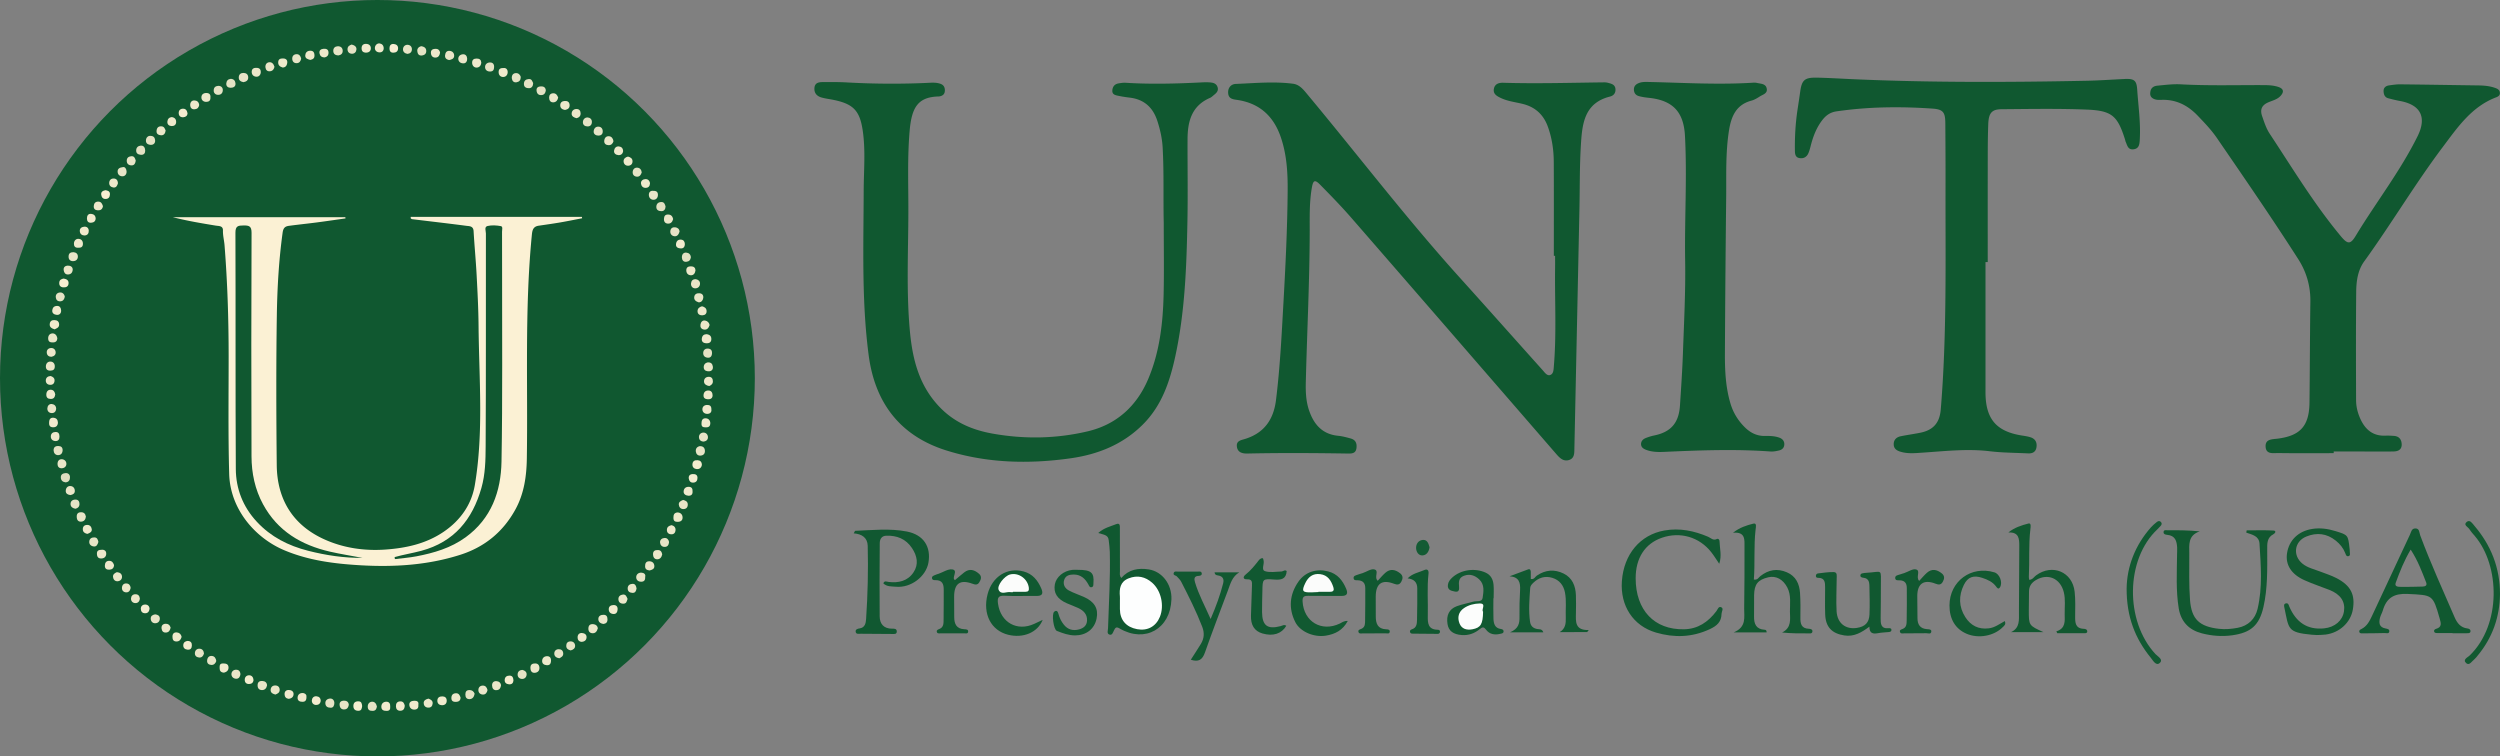 <svg version="1.1" id="Layer_1" xmlns="http://www.w3.org/2000/svg" x="0" y="0" viewBox="0 0 1583.14 479" xml:space="preserve"><rect x="0" y="0" width="1583.14" height="479" fill="#808080" stroke="none"/><style>.st0{fill:#105830}.st1{fill:#115831}.st2{fill:#115830}.st3{fill:#115931}.st11{fill:#e7e4c6}.st12{fill:#e8e4c7}.st13{fill:#eee9cb}.st15{fill:#ebe7c9}.st16{fill:#e9e5c7}.st18{fill:#f1eacd}.st19{fill:#efe9cb}.st21{fill:#e4e2c4}.st22{fill:#ece7ca}.st23{fill:#e8e5c7}.st24{fill:#e9e6c8}.st25{fill:#f1ebcd}.st26{fill:#e3e1c3}.st27{fill:#e9e5c8}.st28{fill:#ede8cb}.st29{fill:#f2ebce}.st30{fill:#ebe6c9}.st31{fill:#e6e3c6}.st33{fill:#efe9cc}.st34{fill:#e6e3c5}.st36{fill:#eae6c8}.st38{fill:#ece7c9}.st39{fill:#eee8cb}.st40{fill:#e5e3c5}.st41{fill:#e6e4c6}.st42{fill:#ede8ca}.st45{fill:#f0eacd}.st46{fill:#f0eacc}.st47{fill:#f8efd2}.st48{fill:#f5edd0}.st52{fill:#f4edd0}</style><g id="qidxcd.tif"><path class="st0" d="M983.97 162c0-19.82.07-39.63-.04-59.45-.04-7.68-1.13-15.24-3.81-22.51-2.81-7.61-8.07-12.35-15.99-14.27-4.67-1.13-9.53-1.68-13.91-3.8-2.45-1.18-4.93-2.58-4.16-5.96.7-3.04 3.34-3.67 5.86-3.6 21.32.64 42.64-.01 63.96-.26.82-.01 1.68.09 2.47.31 2.09.57 4.33 1.04 4.63 3.79.29 2.59-1.15 4.33-3.38 4.88-16.6 4.12-17.7 17.7-18.51 30.95-.81 13.28-.62 26.63-.9 39.95-1.06 50.61-2.13 101.22-3.2 151.84-.06 3 .17 6.39-3.5 7.46-3.56 1.04-5.85-1.38-8-3.85-43.19-49.83-86.37-99.68-129.65-149.43-6.33-7.28-13.08-14.21-19.86-21.09-3.29-3.34-4.37-2.92-5.2 1.68-1.63 9.06-1.39 18.25-1.4 27.39-.05 31.81-1.66 63.59-2.46 95.38-.16 6.18-.01 12.32 1.98 18.26 3.03 9.04 8.41 15.35 18.61 16.31 2.62.25 5.22.99 7.78 1.68 3.11.83 4.09 3.01 3.7 6.11-.4 3.19-2.64 3.48-5.1 3.44-21.32-.33-42.64-.48-63.97-.01-3.2.07-6.26-.69-6.67-4.5-.39-3.63 2.7-3.96 5.26-4.76 12.02-3.75 17.98-12.26 19.51-24.5 2.56-20.51 3.57-41.13 4.73-61.73 1.33-23.6 2.48-47.22 2.67-70.88.09-11.52-.57-22.93-4.35-33.98-4.64-13.55-13.74-21.68-28.04-23.64-2.68-.37-4.98-.87-5.28-4.11-.33-3.52 1.86-5.84 4.76-5.95 12.08-.48 24.19-1.68 36.26-.13 4.37.56 6.86 4.01 9.6 7.3 32.07 38.51 62.51 78.35 96.12 115.58 17.52 19.41 34.87 38.97 52.33 58.43 1.31 1.46 2.78 3.75 4.73 3.18 2.26-.66 2.26-3.44 2.44-5.58 1.76-20.78.51-41.61.79-62.41.03-2.5 0-5 0-7.49-.26-.03-.53-.03-.81-.03zm-247.03-21.13c-.35-15.27.19-31.25-.67-47.23-.31-5.89-1.57-11.5-3.37-17.05-2.78-8.58-8.43-13.7-17.55-14.77-2.31-.27-4.62-.63-6.9-1.1-1.93-.4-4.23-.7-4.06-3.44.14-2.39 1.46-4.06 3.95-4.47 1.47-.24 2.98-.48 4.45-.39 16.16 1.02 32.3.57 48.44-.25 1.33-.07 2.67-.11 4-.04 2.36.12 4.86.32 5.77 2.99.96 2.81-1.29 4.19-3.06 5.69-.51.43-1.03.89-1.63 1.15-11.65 4.97-14.25 14.9-14.29 26.16-.06 17.32.25 34.64-.08 51.95-.56 29.13-1.58 58.25-7.96 86.85-3.44 15.4-8.52 30.07-20.02 41.66-12.74 12.85-28.62 19.2-46.12 21.66-26.49 3.73-52.88 3.08-78.58-4.99-29.48-9.26-45.25-30.35-49.19-60.41-4.51-34.45-3.23-69.13-3.14-103.76.03-12.8 1.27-25.66-.61-38.41-1.9-12.86-6.13-16.95-18.98-19.51-2.45-.49-4.96-.76-7.33-1.48-2.8-.86-4.51-2.81-4.27-5.95.27-3.45 2.9-3.73 5.45-3.75 4.99-.04 10-.06 14.99.22 17.65.98 35.29 1.08 52.94.2 2.17-.11 4.33-.06 6.42.67 2.01.71 2.82 2.17 2.8 4.21-.02 2.2-1.2 3.34-3.27 3.73-.16.03-.33.06-.49.07-13.1.3-17.24 6.59-18.55 21.78-1.48 17.11-.77 34.28-.81 51.43-.06 24.97-1.33 49.99.92 74.9 1.63 18.04 5.76 35.23 19.32 49.03 9.42 9.59 20.78 14.19 33.38 16.42 20.05 3.55 40.21 3.18 60-1.51 18.15-4.3 30.88-15.83 38.18-32.92 7.36-17.25 9.43-35.62 9.85-54.16.33-14.82.07-29.65.07-45.18zm740.9 146.1c-11.65 0-23.31.11-34.96-.07-3.19-.05-7.89 1.07-8.17-4.03-.27-4.95 4.2-4.65 7.61-5.09 14.38-1.83 20-8.07 20.18-22.8.25-21.31.26-42.63.56-63.94.14-9.8-2.45-18.77-7.67-26.93-16.58-25.92-34.06-51.24-51.45-76.62-3.58-5.22-7.97-9.8-12.36-14.37-6.35-6.6-13.78-10.27-23.07-9.88-1.81.07-3.66.06-5.31-1.02-1.7-1.12-1.73-2.7-1.41-4.41.44-2.36 2.27-3.36 4.3-3.55 4.97-.47 9.99-1.13 14.94-.86 16.99.93 33.97.46 50.96.49 3.65.01 7.34-.01 10.88 1.2 3.39 1.17 3.53 3.19 1.33 5.61-1.97 2.18-4.81 2.89-7.42 3.95-4.25 1.73-5.86 4.41-4.23 9.03 1.33 3.77 2.53 7.63 4.72 10.95 14.48 21.92 28.07 44.47 44.91 64.75 4.41 5.32 6.16 5.64 9.61-.07 12.81-21.18 28.15-40.79 39.17-63.06 5.98-12.08 1.93-19.94-11.29-22.33-2.45-.44-4.86-1.07-7.27-1.69-2.38-.62-2.96-2.65-2.98-4.66-.02-2.14 1.55-3.24 3.55-3.51 2.3-.32 4.62-.68 6.93-.66 16.49.18 32.97.47 49.46.69 3.68.05 7.31.36 10.8 1.62 1.44.52 2.79 1.24 2.91 3.03.12 1.65-1.08 2.4-2.33 2.88-15.58 5.89-24.48 19.04-33.85 31.5-17.6 23.41-32.56 48.65-49.72 72.38-4.16 5.75-5.03 12.69-5.09 19.52-.21 22.81-.15 45.62-.07 68.43.01 3.99.97 7.9 2.62 11.6 3.15 7.01 8.1 11.24 16.22 10.83 1.66-.08 3.33.04 4.99.14 3.16.2 4.84 1.96 5.04 5.08.23 3.57-2.17 4.73-5.07 4.79-6.99.14-13.99.03-20.99.02h-16.99c.01.35.01.71.01 1.06zm-220.51-121.01v79.94c0 1.17-.02 2.33 0 3.5.3 16.18 7.08 23.89 23.17 26.41 1.8.28 3.62.55 5.34 1.1 2.95.95 4.19 3.13 3.79 6.18-.41 3.09-2.49 4.16-5.32 4.02-8.15-.39-16.35-.4-24.43-1.37-14.04-1.68-27.94-.07-41.89.86-4.81.32-9.63.9-14.39-.52-2.44-.72-4.36-1.92-4.4-4.69-.04-2.94 1.78-4.6 4.5-5.15 4.08-.82 8.2-1.39 12.28-2.2 8.26-1.65 12.3-6.25 13.01-14.7 3.95-47.37 2.91-94.85 3.03-142.3.03-12.99-.04-25.98-.13-38.97-.05-6.96-1.33-8.82-8.18-9.3-20.31-1.4-40.6-1.2-60.8 1.76-3.96.58-6.69 2.58-9.01 5.62-3.61 4.72-5.68 10.1-7.15 15.77-.46 1.76-.89 3.56-1.63 5.21-1.08 2.41-3.15 3.45-5.73 2.95-2.55-.49-2.73-2.73-2.76-4.71-.12-8.67.36-17.31 1.66-25.89.57-3.78 1.16-7.56 1.68-11.35 1.02-7.41 2.76-9.09 10.42-8.96 7.49.13 14.97.62 22.46.95 49.45 2.21 98.93 2.03 148.4 1.02 7.99-.16 15.97-.73 23.95-1.11 6.17-.3 7.79.71 8.19 6.6.71 10.62 2.28 21.2 1.63 31.9-.17 2.77-.39 5.54-3.89 6.01-3.69.5-4.06-2.69-5.14-5.01-.14-.29-.13-.65-.23-.97-4.78-15.18-8.24-18.51-24.33-19.16-17.97-.72-35.98-.38-53.97-.24-6.07.05-8.12 2.36-8.38 9.38-.37 9.65-.31 19.31-.33 28.97-.04 19.48-.01 38.97-.01 58.45h-1.41zm-190.21-1.43c-.4-26.14 1.28-52.27-.1-78.41-.8-15.25-7.64-22.58-22.97-24.18-2.14-.22-4.31-.52-6.37-1.12-1.9-.55-2.99-2.04-3-4.13-.01-2.14 1.2-3.31 3.07-4.07 1.92-.78 3.92-.76 5.9-.72 22.14.48 44.27 1.87 66.43.47.82-.05 1.69-.05 2.49.14 2.51.6 5.79.4 6.26 3.83.41 2.93-2.56 3.54-4.42 4.74-1.67 1.07-3.45 2.16-5.33 2.66-9.57 2.54-12.72 9.84-14.13 18.53-2.31 14.21-1.68 28.56-1.84 42.86-.36 32.8-.64 65.6-.8 98.4-.05 10.82.39 21.62 3.55 32.12 1.72 5.71 4.72 10.6 8.91 14.79 3.55 3.55 7.68 5.72 12.87 5.63 2.99-.05 6.02.01 8.9 1 2.05.7 3.45 2.05 3.38 4.39-.07 2.15-1.46 3.36-3.37 3.81-1.76.42-3.62.76-5.4.64-22.48-1.62-44.94-.77-67.4.25-3.81.17-7.68.1-11.34-1.3-1.63-.62-3.11-1.57-3.21-3.44-.1-1.82 1.07-3.21 2.67-3.89a30.31 30.31 0 015.67-1.77c10.55-2.17 15.59-7.89 16.31-18.94.72-10.96 1.47-21.93 1.87-32.91.69-19.76 1.76-39.56 1.4-59.38z"/><path class="st1" d="M1088.72 357.02c-1.66-2.43-3.2-4.96-5-7.27-7.59-9.7-19.72-13.23-31.31-9.22-10.72 3.71-16.65 12.88-16.62 25.71.05 20.2 11.81 32.58 30.55 32.26 8.94-.15 15.35-4.65 20.56-11.47.82-1.07 1.35-3.33 3.11-2.47 1.7.82.19 2.68.17 4.08-.08 5.13-2.87 7.65-7.47 9.79-11.2 5.22-22.52 5.52-34.05 2.15-14.45-4.22-22.7-16.91-21.6-32.51 1.2-17.13 11.64-29.44 26.92-32.13 9.73-1.72 18.81.19 27.71 3.98 1.71.73 3.16 2.58 5.47 1.42.9-.45 1.69.31 1.72 1.21.13 4.71 1.56 9.37-.16 14.47zm-548.1-19.27c.63-1.1.77-1.59.94-1.6 10.92-.45 21.97-1.65 32.73.44 10.65 2.07 15.38 9.73 13.65 19.69-1.55 8.88-11.17 16.15-20.57 15.27-2.7-.25-5.71.09-7.99-2.11.68-1.95 2.06-1.08 3.3-.93 6.34.77 12.13-.54 15.82-6.08 3.42-5.13 2.28-10.48-1-15.39-3.87-5.79-9.54-8.03-16.28-7.8-2.87.1-4.09 2.12-4.11 4.71-.09 15.46-.22 30.93-.05 46.39.05 4.73 2.6 7.79 7.83 7.77 1.3-.01 2.99-.13 3.01 1.73.02 1.93-1.62 1.64-2.95 1.63-6.64-.05-13.29-.06-19.93-.14-1.23-.01-3.02.49-3.18-1.41-.12-1.34 1.25-1.81 2.46-1.97 3.56-.47 4.01-3.49 4.17-5.96 1.04-15.42 1.41-30.88 1.02-46.34-.14-5.27-3.81-7.52-8.87-7.9z"/><path class="st2" d="M1422.71 335.86c5.66 0 11.33-.2 16.98.11 1.92.1 1.17 1.7.02 2.29-4.27 2.19-3.99 6.06-3.98 9.93.02 12.14.34 24.33-2.4 36.26-2.67 11.62-8.03 16.21-19.76 17.85-6.53.91-12.96.39-19.29-1.25-8.22-2.14-13.24-7.49-14.6-15.87-1.82-11.23-1.15-22.57-1.05-33.87.01-1.5.13-3 .06-4.49-.21-4.11-1.16-7.63-6.23-8.11-1.02-.1-2.58-.35-2.36-1.95.19-1.35 1.54-.96 2.44-.97 6.7-.04 13.4-.02 20.46.7-7.59 2.58-6.65 8.56-6.62 14.04.05 9.82-.29 19.67.46 29.43.94 12.3 6.06 16.83 18.28 18.24 4.04.47 8.02.1 11.9-.63 6.66-1.25 11.1-5.56 12.62-12.05 3.19-13.61 2.04-27.44 1.21-41.21-.29-4.93-4.63-5.72-8.38-7.02.08-.47.16-.95.24-1.43zm44.36 66.28c-1.6-.1-2.43-.14-3.26-.21-15.4-1.45-14.36-3.64-17.18-16.98-.21-1.01-.68-2.53.97-2.87 1.6-.33 1.78 1.27 2.19 2.22 4.19 9.58 11.13 14.68 21.91 13.62 6.8-.66 11.74-4.89 12.64-10.78.94-6.16-2.2-10.82-9.22-13.57-5.26-2.06-10.64-3.83-15.78-6.14-8.38-3.75-12.14-9.79-11.08-16.99 1.24-8.36 7.18-14.1 15.95-15.49 5.05-.8 9.9-.12 14.75 1.38 7.94 2.46 7.96 2.39 8.92 11.02.07.66.18 1.33.14 1.99-.06 1.06.65 2.59-1.01 2.89-1.2.22-1.54-1.12-1.88-1.98-1.24-3.2-3.3-5.73-5.94-7.86-5.72-4.61-12.05-5.35-18.73-2.62-7.64 3.12-8.78 12.11-2.29 17.27 3.21 2.55 7.18 3.39 10.89 4.82 3.56 1.37 7.25 2.52 10.61 4.27 9.02 4.7 11.89 10.52 10.27 19.91-1.41 8.16-8.4 14.64-17.16 15.79-2.13.29-4.31.24-5.71.31z"/><path class="st0" d="M695.47 337.52c3.73-3.34 7.73-4.12 11.32-5.59 2.69-1.1 2.37 1.38 2.38 2.95.03 8.99 0 17.98.04 26.96.01 1.26-.45 2.65.87 4.16 4.67-5.4 10.8-6.45 17.4-5.41 8.57 1.35 14.62 9.46 14.34 18.86-.56 18.72-16.71 27.94-32.76 18.56-2.19-1.28-2.71-.62-3.62 1.15-.61 1.19-1.06 3.36-2.95 2.67-1.72-.63-.86-2.62-.82-3.99.54-16.12 1.51-32.23 1.12-48.38-.06-2.48-.44-4.95-.7-7.42-.35-3.53-3.51-3.43-6.62-4.52z"/><path class="st2" d="M1118.72 400.45h-20.81c8.2-3.43 6.54-9.61 6.6-15.15.14-12.97.29-25.94.2-38.9-.03-4.34.83-9.79-7.27-9.03 4.2-3.34 8.57-4.68 12.81-5.76 2.43-.62 1.66 2.23 1.49 3.67-1.21 10.57-.31 21.18-1.1 31.73 2.35.4 2.99-1.29 4.08-2.15 5.15-4.1 10.72-5.07 16.81-2.46 5.75 2.46 7.97 7.35 8.35 13.13.34 5.14.3 10.31.23 15.46-.05 3.88.49 7.01 5.39 7.19.94.03 2.6.33 2.17 2-.31 1.21-1.64.9-2.56.91-5.4.05-10.8.02-16.58-.55 6.14-3.09 5.01-8.43 4.96-13.26-.04-5.11.86-10.35-1.64-15.2-2.72-5.28-7.23-7.68-12.12-6.5-6.52 1.57-8.79 4.35-8.93 11.22-.09 4.49.05 8.98-.04 13.47-.1 4.75 1.26 8.22 6.74 8.53.65.02 1.28.3 1.22 1.65zm183.48-.66c5.94-1.83 5.34-6.48 5.27-10.81-.08-4.64.58-9.33-.54-13.92-2.17-8.82-10.06-12.23-17.63-7.75-2.8 1.66-4.43 3.89-4.42 7.25.01 3.99-.12 7.98-.12 11.97-.02 9.56-.01 9.56 9.3 13.79h-20.61c5.86-2.7 5.03-7.93 5.06-12.82.08-13.97.2-27.93.21-41.9 0-4.31-.12-8.76-6.93-8.4 3.91-3.16 8.36-4.55 12.71-5.68 1.88-.49 1.43 2.14 1.26 3.51-1.21 10.1-.46 20.26-.98 30.38-.03.58.16 1.17.26 1.8 2.22-.2 3-1.9 4.29-2.84 10.3-7.58 23.11-2.26 24.46 10.42.55 5.1.36 10.3.31 15.45-.04 4.12.1 7.84 5.66 7.97.84.02 2.07.41 2.01 1.74-.04.8-.78 1.03-1.45 1.03-5.85.02-11.7.01-17.55.01-.2-.39-.38-.8-.57-1.2zm-118.4-2.95c-4.99 3.71-9.76 6.52-15.9 5.55-7.86-1.24-11.8-5.3-12.09-13.31-.2-5.65-.05-11.32-.05-16.98 0-3.15-.04-6.24-4.47-6.19-.7.01-1.31-.24-1.37-1.07-.08-1.01.56-1.64 1.4-1.73 3.3-.38 6.62-.92 9.92-.84 2.36.06 1.85 2.39 1.85 3.95 0 6.99-.46 13.99-.05 20.95.44 7.54 5.76 11.55 12.82 10.46 5.18-.8 7.77-3.25 8-8.57.27-6.14.06-12.31-.06-18.46-.05-2.28-.74-4.31-3.51-4.68-1-.13-2.29-.33-2.2-1.53.12-1.45 1.63-1.34 2.73-1.56.16-.03.33-.04.5-.05 11.36-.59 9.65-3.33 9.75 8.68.06 6.66-.11 13.32-.14 19.97-.02 3.51.08 6.95 5.18 6.37.77-.09 1.79.15 1.63 1.32-.15 1.03-1.13 1.06-1.92 1.15-2.15.24-4.33.26-6.44.67-3.19.63-5.59.29-5.58-4.1z"/><path class="st3" d="M987.68 400.3c3.65-2.17 4-5.54 3.86-9.16-.21-5.31.51-10.66-.51-15.93-.89-4.6-3.52-7.93-8.05-9.3-4.49-1.35-8.55-.18-11.93 3.09-.95.92-1.94 1.87-2.04 3.32-.49 7.13-1.12 14.26-.1 21.4.38 2.65 1.86 4.09 4.49 4.61 1.3.26 3.08-.28 3.93 2.1h-21.07c5.5-2.38 6.04-5.82 5.97-9.78-.1-5.64.06-11.3.37-16.94.26-4.77-.61-8.36-6.66-8.77 3.89-1.45 7.78-2.93 11.68-4.35 1.44-.52 1.7.56 1.75 1.59.07 1.47.02 2.95.02 4.46 2.16.44 2.72-1.37 3.8-2.11 5.46-3.73 11.21-4.18 17.01-1.31 5.48 2.71 7.51 7.76 7.75 13.58.16 3.82.07 7.66.02 11.48-.08 5.32-.76 10.96 8.14 10.7l-1.05 1.29c-5.8.03-11.59.03-17.38.03z"/><path class="st1" d="M766.63 391.99c3.5-8.08 6.05-15.22 7.94-22.59.71-2.77-.3-4.54-3.25-5-.96-.15-1.98-.27-2.19-1.99h15.69c-4.63 2.74-5.69 7.36-7.28 11.6-4.89 13.07-9.91 26.1-14.53 39.26-1.59 4.52-3.98 6.13-8.93 4.51 2.18-3.41 4.33-6.67 6.36-9.99 2.12-3.47 2.38-7 .86-10.92-3.79-9.78-8.49-19.13-13.27-28.43-.66-1.29-1.8-2.35-2.81-3.43-.69-.74-2.59-.58-1.9-2.31.47-1.17 1.73-.72 2.65-.73 4.16-.05 8.32-.04 12.48 0 .93.01 2.21-.35 2.53.92.33 1.3-.81 1.76-1.8 1.78-3.12.05-3.07 1.94-2.43 4.09 2.3 7.77 6.2 14.84 9.88 23.23z"/><path class="st3" d="M945.7 378.87c0 4.3-.12 8.61.04 12.9.11 3.12.83 6.02 4.73 6.55.79.11 1.72.47 1.69 1.49-.04 1.33-1.26 1.36-2.18 1.58-3.5.84-6.71.33-8.97-2.68-1.33-1.78-2.22-1.73-3.88-.36-3.3 2.71-7.09 4.14-11.52 3.79-5.28-.41-8.26-2.57-8.96-6.92-.88-5.49.99-9.5 5.8-11.31 3.4-1.27 7.03-1.9 10.53-2.92 2.08-.61 5.47.48 5.9-2.36.6-3.98 1.36-8.47-2.18-11.75-2.69-2.5-5.88-3.66-9.62-2.28-3.5 1.29-3.37 4.09-3.12 7.01.17 1.9-.18 3.5-2.62 3-2.28-.47-4.81-.91-4.46-4.21.2-1.92 1.34-3.36 2.71-4.62 5.42-5 14.16-6.26 21.02-3.24 3.52 1.55 4.88 4.4 5.19 7.85.25 2.8.05 5.64.05 8.47-.04.01-.1.01-.15.01zm-92.22 14.36c-3.16 5.93-8.04 8.35-13.89 9.3-7.47 1.21-16.25-2.42-19.36-8.61-4.39-8.73-3.6-17.45 1.92-25.47 4.34-6.31 11.49-8.54 18.94-6.6 5.88 1.53 9.13 5.68 11.37 10.96 1.36 3.23.45 4.61-3.1 4.57-6.99-.1-13.98.08-20.96-.07-2.83-.06-3.72.75-3.53 3.7.81 12.67 11.95 19.33 23.46 13.91 1.4-.66 2.66-1.87 5.15-1.69zm-193.2-.69c-3.19 8.06-12.38 11.74-21.76 9.45-10.97-2.67-16.37-13.23-13.13-25.67 2.94-11.27 12.52-17.28 22.9-14.42 5.63 1.56 8.83 5.53 11.06 10.64 1.49 3.42.71 4.92-3.18 4.85-6.65-.12-13.32.23-19.96-.13-4.13-.22-4.7 1.42-4.23 4.93 1.63 12.01 12.15 17.92 23.06 12.82 1.49-.67 2.96-1.39 5.24-2.47zm22.32-31.69c8.4.01 10.38 1.72 9.82 8.44-.08.94.2 2.13-1.03 2.52-1.32.42-1.71-.83-2.12-1.6-2.02-3.76-4.79-6.38-9.32-6.39-2.6 0-5.13.55-6.04 3.38-.95 2.94.45 5.36 2.92 6.7 3.04 1.65 6.4 2.69 9.58 4.12 6.73 3.02 9.28 7.41 8.02 13.65-1.33 6.64-6.52 10.68-13.62 10.7-4.09.01-7.82-1.39-11.53-2.84-2.09-.81-3.47-10.76-1.68-12.16 1.59-1.24 2.28-.1 2.69 1.43.65 2.42 1.73 4.66 3.29 6.65 2.55 3.25 5.9 4.18 9.78 3.11 2.75-.76 4.83-2.36 5.01-5.47.23-4.05-2.17-6.45-5.53-8.04-2.39-1.13-4.92-1.98-7.35-3.06-6.05-2.7-8.45-6.56-7.5-11.94.83-4.68 5.55-8.62 11.11-9.18 1.17-.13 2.34-.02 3.5-.02zm586.94 32.46c.92 2.18-.42 2.96-1.29 3.84-5.5 5.59-15.28 7.39-22.75 4.24-7.17-3.02-10.99-9.28-10.98-17.96.02-15.35 13.78-25.47 28.49-20.97 3.24.99 5.29 6.28 3.59 9.27-1.07 1.88-1.9.57-2.56-.31-2.21-2.98-5.4-4.37-8.73-5.48-5.53-1.84-9.16-.66-11.68 4.45-3.38 6.86-3.28 13.87.93 20.43 3.43 5.34 8.38 7.89 14.87 7.08 3.76-.46 6.7-2.71 10.11-4.59z"/><path class="st1" d="M814.8 361.61c-.32 5.16-3.52 5.74-7.88 5.4-7.37-.57-7.38-.39-7.5 7.03-.07 4.49-.27 8.99-.22 13.48.08 8.65 3.38 11.16 11.64 9.01 1.23-.32 2.4-1.24 3.71-.23-2.94 5.04-8.37 6.79-15.05 4.86-5.17-1.49-7.55-5.32-7.31-11.55.25-6.31.41-12.63.63-18.94.08-2.16.06-3.92-3.04-3.81-2.75.1-2.76-1.6-.97-3.02 3.3-2.63 5.86-5.87 8.42-9.15.46-.59 1.28-1.13 2-1.23.78-.1.76.84.93 1.46.64 2.31-1.69 5.9.94 6.78 3.13 1.05 6.9.26 10.38.21 1.09-.02 2.05-1.32 3.32-.3zm400.54 6.24c1.69-1.79 3.16-3.59 4.88-5.12 3.19-2.84 6.4-2.06 9.44.38 1.93 1.55 1.7 3.42.6 5.34-1.13 1.98-2.53 1.98-4.59 1.17-7.43-2.91-11.54-.05-11.54 7.84 0 4.65.11 9.31.12 13.96.01 4.07 1.64 6.66 6.02 7 1.07.08 2.85.02 2.75 1.45-.14 1.98-2.02 1.1-3.2 1.12-4.65.08-9.3.11-13.95.09-.91 0-2.14.41-2.63-.73-.59-1.35.73-1.74 1.55-2.04 2.68-.99 2.56-3.41 2.62-5.43.18-6.81.08-13.63.08-20.45 0-2.86-1.05-4.73-4.28-4.94-1.12-.07-3.1.4-3.07-1.58.02-1.59 1.79-1.7 2.99-2.13.93-.34 1.9-.59 2.84-.91 2.49-.84 5.31-2.86 7.39-2.27 3.08.87-.38 4.91 1.98 7.25zm-342.88-.08c1.55-1.64 3.03-3.44 4.74-4.98 3.16-2.86 6.38-2.15 9.45.26 1.94 1.52 1.8 3.38.72 5.33-1.08 1.95-2.45 2.11-4.56 1.3-7.71-2.96-11.62-.14-11.62 8.2 0 4.16.03 8.31.03 12.47 0 4.46 1.17 7.92 6.52 8.15 1.02.04 2.65.05 2.28 1.77-.27 1.26-1.62.78-2.54.79-4.81.04-9.63.06-14.44.04-.93 0-2.21.39-2.68-.65-.73-1.64.95-1.87 1.87-2.3 2.33-1.08 2.19-3.31 2.23-5.16.18-6.81.06-13.63.11-20.44.02-3.21-1.37-4.93-4.7-5.09-1.01-.05-2.64.26-2.7-1.44-.05-1.46 1.43-1.64 2.46-2.05 1.08-.43 2.22-.69 3.32-1.06 2.5-.85 5.29-2.88 7.41-2.32 3.23.83-.46 4.89 2.1 7.18zm-267.71-.43c2-1.67 3.86-3.31 5.81-4.84 3.38-2.66 6.53-1.69 9.42.86 1.88 1.66 1.31 3.53.17 5.37-1.11 1.79-2.46 1.62-4.26.95-7.84-2.92-11.68-.21-11.68 8.12 0 4.32.06 8.64.06 12.96 0 4.36 1.42 7.47 6.43 7.71 1.01.05 2.65 0 2.36 1.72-.23 1.33-1.59.84-2.5.85-4.98.04-9.96.06-14.94.03-.9-.01-2.14.34-2.39-1.05-.19-1.05.8-1.39 1.52-1.66 3.09-1.18 2.73-3.98 2.79-6.33.17-6.15 0-12.3.08-18.45.05-3.63-.86-6.23-5.15-6.2-.92.01-2.16.03-2.28-1.32-.11-1.26 1.1-1.52 1.95-1.93.74-.36 1.56-.56 2.35-.83 2.81-.99 5.74-3.03 8.41-2.74 4.3.48-.62 5.52 1.85 6.78z"/><path d="M1583.14 376.21c-.15 14.34-4.68 27.57-14.2 39.01-.64.77-1.22 1.62-1.99 2.23-1.57 1.24-3.21 4.24-5.16 2.53-2.61-2.28.91-3.68 2.16-4.9 20.11-19.54 19.21-56.85 3.25-75.64-1.18-1.39-2.47-2.74-3.4-4.29-.87-1.46-4.19-2.7-1.69-4.69 2.01-1.6 3.57 1.05 4.75 2.43 10.51 12.32 16.26 26.49 16.28 43.32z" fill="#125931"/><path d="M1346.7 372.7c.17-13.48 5.11-27.23 15.52-38.89 1.1-1.23 2.4-2.29 3.7-3.33.86-.69 1.89-.75 2.63.23.57.75.37 1.56-.26 2.25-.68.73-1.33 1.49-2.05 2.17-20.26 18.9-20.75 58.22-1.21 79.14 1.37 1.47 5.21 3.42 2.54 5.64-2.3 1.92-4.19-1.68-5.62-3.44-9.88-12.12-15.31-25.92-15.25-43.77z" fill="#125932"/><path class="st0" d="M891.38 366.26c3.18-3.24 7.21-3.75 10.72-5.33 1.74-.78 2.75.2 2.51 2.31-1 8.94-.22 17.92-.45 26.88-.11 4.42.17 8.58 6.2 8.66.84.01 1.69.3 1.51 1.45-.11.76-.71 1.17-1.39 1.17-5.31-.01-10.62-.06-15.92-.14-.62-.01-1.33-.09-1.61-.89-.37-1.09.39-1.61 1.13-1.85 3.09-.98 3.2-3.58 3.26-6.05.15-6.64.19-13.28.15-19.92-.02-3.69-1.94-5.86-6.11-6.29z"/><path d="M905.28 346.54c-.39 2.7-1.78 5.01-4.42 5.18-2.62.17-4.06-2.31-4.11-4.68-.06-2.63 1.52-4.92 4.3-5.13 2.87-.2 3.56 2.37 4.23 4.63z" fill="#145b34"/><path class="st0" d="M1562.54 397.98c-4.38-.51-6.61-3.51-8.18-7.16-7.43-17.2-15.22-34.26-21.76-51.84-.62-1.66-.32-4.45-3.2-4.35-2.31.08-2.56 2.42-3.29 3.97-8.05 17.11-16.02 34.26-24.01 51.4-1.55 3.33-3.19 6.59-6.74 8.34-.68.34-1.59.75-1.29 1.83.3 1.08 1.28.9 2.04.9 4.66-.02 9.31-.06 13.97-.19 1.04-.03 2.65.66 2.95-.92.28-1.47-1.2-1.76-2.34-1.97-4.13-.74-4.35-3.56-3.54-6.78.4-1.6 1.32-3.05 1.79-4.64 2.32-7.95 7.09-10.89 15.74-10.45 15.89.81 15.9.24 20.31 15.75.78 2.75 1.48 5.26-2.29 6.34-.72.21-1.61.76-1.24 1.79.34.96 1.33.87 2.14.88 3.16.03 6.32.01 9.48.01v.12c2.99 0 5.98.02 8.98-.01.98-.01 2.24.08 2.4-1.18.13-1.12-.84-1.71-1.92-1.84zM1534 371.45c-4.64.15-9.29.24-13.93.17-1.54-.02-3.89-.1-2.93-2.69 2.56-6.92 5.22-13.81 9.44-20.9 4.52 6.92 7.08 13.88 9.78 20.76.87 2.21-.82 2.61-2.36 2.66z"/><path d="M709.19 380.25c0-.83.06-1.67-.01-2.5-.45-4.96.18-9.41 5.56-11.52 5.52-2.17 10.55-1.01 14.87 2.78 5.73 5.02 7.78 14.54 4.91 21.58-2.51 6.16-7.87 9.07-14.44 7.84-6.97-1.3-10.85-5.82-10.89-12.69-.01-1.83 0-3.66 0-5.49z" fill="#fdfefe"/><path d="M939.17 387.34c-.13 7.97-1.5 10.16-6.77 11.16-3.64.69-6.84-.23-8.2-3.81-1.4-3.67-.62-7.23 2.88-9.61 2.95-2.01 6.47-2.84 9.87-2.93 4.6-.11.87 3.91 2.22 5.19z" fill="#fcfdfc"/><path d="M834.88 374.92c-1.5.07-2.99.17-4.49.2-5.66.12-6.24-.78-3.83-5.82 1.91-3.98 4.84-6.32 9.47-5.72 4.83.63 6.94 4.08 8.32 8.25.61 1.86.11 2.92-1.98 2.92h-7.49v.17zm-193.42.07c-.5 0-1.01.08-1.5-.01-2.55-.49-5.99 1.94-7.55-1.42-1.25-2.69 3.62-8.81 7.15-9.75 5.47-1.45 11.27 2.72 11.96 8.45.22 1.81-.43 2.48-2.09 2.49-2.66.01-5.33 0-7.99 0 .02.08.02.16.02.24z" fill="#fbfcfb"/></g><ellipse class="st0" cx="239" cy="239.5" rx="239" ry="239.5"/><g id="dq6JfU.tif"><path d="M260.09 137.34h108.39c.06.29.11.58.17.87-4.62.89-9.22 1.84-13.86 2.64-4.54.78-9.11 1.42-13.67 2.08-3.96.58-4.1 3.52-4.4 6.61-4.53 46.88-2.37 93.89-3.1 140.85-.17 10.98-1.69 22.02-7.11 32-7.81 14.37-19.58 24.02-35.1 28.96-20.6 6.56-41.85 7.86-63.22 6.61-16.42-.96-32.7-2.99-48.16-9.51-18.83-7.94-34.27-26.29-34.89-48.21-.71-24.93-.34-49.85-.35-74.77-.01-23.42-.75-46.79-2.6-70.13-.25-3.13-1.09-6.17-1.01-9.37.08-3.09-2.59-2.78-4.65-3.11-9.03-1.48-18.05-3-27.06-5.3h109.22c.03.25.07.5.1.75-6.03.85-12.05 1.75-18.09 2.54-5.89.77-11.81 1.37-17.69 2.16-2.4.32-3.61 1.23-4.04 4.31-2.4 17.44-3.4 34.99-3.67 52.53-.48 31.57-.37 63.16-.05 94.74.22 21.44 10.03 37.66 29.58 46.71 12.18 5.64 25.53 7.66 39.04 6.73 13.21-.92 25.95-3.67 37.18-11.34 10.56-7.22 17.56-17.18 19.64-29.54 5.64-33.42 2.66-67.15 2.36-100.77-.09-10.78-.66-21.56-1.23-32.33-.49-9.25-1.39-18.48-1.92-27.72-.19-3.29-2.73-3.08-4.6-3.33-11.44-1.51-22.91-2.81-34.37-4.21-.29-.04-.56-.33-.83-.5a10 10 0 01-.01-.95z" fill="#fbf1d4"/><path class="st11" d="M443.2 282.5c1.87-.01 2.96.92 3.16 2.58.22 1.87-.59 3.24-2.64 3.43-1.8.17-2.86-.93-3.08-2.53-.25-1.87.74-3.11 2.56-3.48zm-229-247.38c-1.87-.12-3.15-.92-3.15-2.98 0-1.8 1.17-2.77 2.79-2.84 1.87-.07 3.18.93 3.18 2.95 0 1.77-1.15 2.61-2.82 2.87z"/><path class="st12" d="M154.17 52.04c-1.84-.35-3.14-1.22-2.96-3.27.15-1.76 1.32-2.62 3.01-2.59 1.69.02 2.85.9 2.96 2.66.12 2.05-1.22 2.87-3.01 3.2z"/><path class="st13" d="M429.05 324.5c1.83.08 3.07 1.16 3.19 2.97.13 1.88-.96 2.96-3.02 2.99-1.8.03-2.75-.53-2.77-2.49-.01-1.85.34-3.27 2.6-3.47z"/><path d="M421.47 130.73c-.04 1.78-.92 3-2.59 3-1.66 0-3.32-.65-3.26-2.79.06-1.9 1.21-2.95 3.13-3.01 1.92-.05 2.32 1.42 2.72 2.8z" fill="#e1e0c2"/><path class="st15" d="M378.59 397.81c-.52 2.12-1.66 3.34-3.5 3.19-1.58-.13-2.55-1.17-2.49-3.03.07-2.19 1.28-2.9 3.18-2.71 1.64.16 2.6 1.16 2.81 2.55zm40.76-46.7c-.42 1.88-1.51 3.17-3.36 3.06-1.68-.1-2.43-1.48-2.46-3.13-.04-2.16 1.2-2.8 3.16-2.72 1.91.08 2.41 1.32 2.66 2.79z"/><path class="st16" d="M54.39 327.16c-.22 1.91-1.18 3.12-3.15 3.19-1.92.06-2.59-1.36-2.67-2.92-.09-1.58.45-2.93 2.43-3.05 2.04-.12 3.07.86 3.39 2.78z"/><path d="M41.48 305.46c-1.81-.26-2.94-1.25-2.97-3.19-.03-1.89 1.38-2.52 2.88-2.67 1.71-.17 2.91.85 2.93 2.54.03 1.7-.67 3.2-2.84 3.32z" fill="#dedec0"/><path class="st18" d="M36.69 267.78c-.21 2.04-1.31 2.89-3.28 2.8-2.37-.12-2.4-1.9-2.3-3.47.09-1.54.84-2.75 2.81-2.56 2.06.2 2.7 1.46 2.77 3.23z"/><path class="st19" d="M447.36 211.62c2.2.25 3.18 1.31 3.1 3.28-.1 2.25-1.88 2.6-3.44 2.47-1.38-.12-2.8-.78-2.6-2.84.2-2.06 1.3-2.83 2.94-2.91z"/><path d="M146.08 49.92c1.78.05 2.8 1.04 3.03 2.68.31 2.24-1.33 2.99-3.05 2.99-1.51 0-2.93-.8-2.76-2.75.14-1.68 1.07-2.7 2.78-2.92z" fill="#e3e2c4"/><path class="st21" d="M135.35 57.89c-.24-2.71 1.3-3.37 2.71-3.51 1.53-.14 3 .73 3.03 2.52.04 1.87-1.01 3.2-3.01 3.16-1.72-.02-2.6-1.19-2.73-2.17z"/><path class="st12" d="M169.11 434.03c-.35 1.82-1.41 3.04-3.33 2.96-1.66-.07-2.63-1.07-2.66-2.91-.04-2.21 1.21-2.98 3.11-2.84 1.59.11 2.8.9 2.88 2.79z"/><path class="st21" d="M94.45 86.07c2.83-.28 3.55 1.05 3.76 2.54.28 1.96-.91 3.21-2.8 3.12-1.39-.06-2.96-.65-3-2.55-.03-1.95 1.13-2.9 2.04-3.11z"/><path class="st22" d="M382.03 395.13c-1.82-.28-3.16-1.33-3.13-3.15.02-1.96 1.61-2.71 3.41-2.66 1.85.05 2.38 1.26 2.38 2.99-.01 1.85-.96 2.62-2.66 2.82z"/><path class="st23" d="M408.59 365.19c.1 2.06-.56 3.14-2.45 3.19-1.95.04-3.24-1.05-3.26-2.82-.02-1.82 1.46-3.01 3.25-2.93 1.51.07 2.86.9 2.46 2.56z"/><path class="st24" d="M411.39 361.25c-1.6-.19-2.85-.65-2.88-2.63-.03-1.97.66-3.25 2.76-3.19 1.92.05 3.08 1.23 3.11 3.12.03 1.85-1.54 2.28-2.99 2.7z"/><path class="st13" d="M196.5 37.95c-1.52-.44-3.34-.8-3.19-2.95.11-1.56 1.07-2.73 2.83-2.86 2.06-.16 2.93.81 3.01 2.88.08 1.95-1.01 2.57-2.65 2.93z"/><path class="st25" d="M141.85 425.97c-1.93-.12-2.79-1.07-2.77-2.86.02-1.5-.15-2.98 2.17-2.99 1.9 0 3.39.39 3.47 2.49.08 1.89-1.18 2.95-2.87 3.36zM34.57 208.57c-1.98-.64-3.33-1.45-3.06-3.53.24-1.83 1.44-2.43 3.12-2.34 1.7.09 2.77.95 2.82 2.72.07 2.13-1.67 2.49-2.88 3.15z"/><path class="st26" d="M437.5 163.01c-.25 1.66-1.18 2.62-2.9 2.78-2 .19-2.73-1.3-2.79-2.73-.07-1.73.83-3.34 2.96-3.07 1.57.19 2.65 1.23 2.73 3.02z"/><path class="st27" d="M46.46 159.69c1.71.12 2.96 1.04 2.84 3.02-.1 1.71-1.42 2.67-2.98 2.68-1.83 0-2.99-1.02-2.89-3.1.08-1.88 1.13-2.56 3.03-2.6z"/><path class="st13" d="M49.41 156.87c-1.98.13-2.69-1.15-2.59-2.77.1-1.63 1.22-2.94 2.87-2.86 1.83.08 2.92 1.34 2.82 3.35-.11 2.04-1.44 2.37-3.1 2.28z"/><path class="st26" d="M345.64 57.24c-.18 1.53-.9 2.81-2.63 2.97-1.95.18-3.07-.89-3.24-2.86-.17-2.01 1.24-2.6 2.79-2.66 1.57-.06 2.93.54 3.08 2.55z"/><path class="st22" d="M133.25 61.68c.15 2.07-1.03 2.84-2.71 2.83-1.68-.01-2.95-1.03-3-2.7-.06-1.96 1.28-2.96 3.22-2.92 1.85.04 2.7 1.06 2.49 2.79z"/><path class="st28" d="M338.8 420.15c1.53-.11 2.63.77 2.79 2.49.17 1.92-.9 3.21-2.79 3.41-2.15.23-2.89-1.34-2.93-3.12-.03-1.64.74-2.85 2.93-2.78z"/><path class="st13" d="M357.81 69.64c-1.69-.27-3.07-1.04-3.03-3.05.03-1.77 1.22-2.58 2.88-2.65 1.65-.07 2.86.53 3.04 2.39.19 2.06-1 2.92-2.89 3.31z"/><path class="st29" d="M247.1 447.36c.11 1.69-.21 2.84-2.36 2.82-1.99-.01-3.28-.65-3.26-2.7.03-1.92 1.31-3.1 3.18-3.12 1.8-.01 2.55 1.25 2.44 3z"/><path class="st30" d="M426.28 138.71c-.47 1.91-1.63 3.05-3.45 2.9-1.61-.14-2.47-1.22-2.37-3.04.1-1.76.75-2.74 2.61-2.72 2 .02 2.83 1.23 3.21 2.86z"/><path class="st21" d="M447.75 220.73c2.5-.09 3.19 1.28 3.16 2.82-.03 1.49-.61 3.08-2.57 2.98-1.89-.09-3.14-1.16-3.03-3.15.1-1.72 1.27-2.57 2.44-2.65z"/><path class="st31" d="M381.69 83.22c.01 1.97-1.3 2.68-2.85 2.65-1.57-.03-3-.95-2.9-2.67.1-1.77 1.26-3.18 3.21-2.99 1.6.14 2.55 1.31 2.54 3.01z"/><path class="st18" d="M231.7 33.37c-1.75-.11-2.71-.9-2.72-2.79-.01-1.91 1.04-2.8 2.73-2.8 1.9-.01 3.26 1.06 3.12 3.06-.12 1.69-1.42 2.5-3.13 2.53z"/><path class="st24" d="M388.49 89.43c-.46 1.63-1.55 2.58-3.18 2.5-1.61-.08-2.83-.95-2.67-2.8.16-1.9 1.31-3.1 3.21-2.84 1.56.21 2.4 1.54 2.64 3.14z"/><path class="st26" d="M89.16 98.03c-1.79-.18-3.07-.91-2.92-3.01.12-1.76 1.33-2.66 2.85-2.8 2.14-.2 2.81 1.59 2.86 3.19.05 1.53-.83 2.81-2.79 2.62z"/><path class="st11" d="M238.68 447.4c-.27 1.49-.72 2.73-2.66 2.77-1.94.03-3.13-.55-3.15-2.71-.01-1.79 1.09-2.93 2.54-3.08 1.83-.18 2.89 1.18 3.27 3.02z"/><path class="st23" d="M85.96 101.7c-.19 1.45-.72 2.98-2.49 3.03-1.77.05-3.24-.88-3.21-2.95.03-1.7.99-2.66 2.77-2.84 2.02-.21 2.46 1.18 2.93 2.76z"/><path d="M229.34 447.11c-.21 1.52-.35 3.02-2.48 3-2.06-.02-3.09-1.09-3.08-3.03 0-1.96 1.05-2.98 3.12-2.97 2.14.01 2.23 1.52 2.44 3z" fill="#f6eed1"/><path class="st33" d="M264.94 446.24c.15 1.74-.35 2.97-2.27 3.11-1.97.15-3.22-.96-3.45-2.73-.27-2.1 1.3-2.84 3.12-2.87 1.61-.02 2.95.46 2.6 2.49z"/><path class="st11" d="M220.89 446.32c-.23 1.44-.9 2.77-2.63 2.93-1.96.19-3.05-.87-3.21-2.85-.17-1.99 1.2-2.69 2.72-2.71 1.48-.02 2.94.57 3.12 2.63z"/><path class="st34" d="M209.44 448.18c-2.03 0-3.21-.82-3.39-2.55-.22-2.05 1.15-3.13 2.94-3.27 1.78-.14 2.77 1.37 2.74 2.87-.03 1.36-.54 3.02-2.29 2.95z"/><path class="st25" d="M282.89 443.76c-.03 2.01-1.36 2.9-3.14 2.82-1.54-.07-2.8-1.02-2.8-2.79-.01-2.07 1.35-2.83 3.2-2.8 1.69.03 2.72.89 2.74 2.77z"/><path class="st21" d="M300.58 439.34c-.42 2.23-1.55 3.41-3.36 3.4-1.66-.01-2.54-1.07-2.52-2.89.02-1.74.57-2.84 2.46-2.86 1.88-.04 2.94.96 3.42 2.35z"/><path d="M413.81 120.86c2.02-.04 2.89.84 2.82 2.72-.07 1.81-1.22 2.91-2.75 2.93-1.89.03-3.06-1.46-2.99-3.3.06-1.69 1.24-2.63 2.92-2.35z" fill="#eae6c9"/><path class="st36" d="M317.28 434.01c-.23 1.63-.95 2.87-2.68 3.04-2.1.2-2.94-1.15-2.99-3-.05-1.76.98-2.8 2.71-2.71 1.57.09 2.78.91 2.96 2.67z"/><path d="M222.7 28.2c1.9.48 3.15 1.4 3.02 3.11-.13 1.58-1.19 2.82-2.97 2.72-1.73-.1-2.71-1.22-2.68-2.96.03-1.83 1.41-2.42 2.63-2.87z" fill="#e5e2c4"/><path class="st31" d="M136.97 418.59c-.48 1.56-1.54 2.58-3.18 2.48-1.6-.1-2.79-.95-2.63-2.83.17-1.94 1.28-3.09 3.2-2.84 1.63.22 2.37 1.59 2.61 3.19z"/><path class="st38" d="M365.11 74.85c-1.57-.37-3.07-1.11-3.11-2.72-.04-1.73 1.04-3.07 3.04-3.1 1.84-.02 2.63 1.15 2.64 2.81 0 1.68-.99 2.66-2.57 3.01z"/><path class="st33" d="M115.03 403.33c-.54 1.69-1.4 2.98-3.45 2.89-2.02-.09-2.35-1.42-2.36-3.08-.02-1.91 1.05-2.8 2.77-2.66 1.59.14 2.7 1.14 3.04 2.85z"/><path class="st39" d="M126.16 66.48c-.27 1.59-1.14 2.57-2.85 2.73-1.87.17-2.81-.99-2.87-2.54-.07-1.76.84-3.25 2.89-3.07 1.58.13 2.63 1.15 2.83 2.88z"/><path class="st15" d="M353.47 61.74c-.28 1.66-1.2 2.86-2.78 3.05-2.06.25-2.95-1.19-2.96-3-.01-1.65.9-2.75 2.73-2.72 1.77.03 2.44 1.31 3.01 2.67z"/><path class="st40" d="M266.81 29.25c1.58.24 2.92.93 3.1 2.65.2 1.96-.89 3.06-2.88 3.25-2.05.2-2.64-1.39-2.78-2.77-.17-1.56.82-2.77 2.56-3.13z"/><path class="st41" d="M430.33 146.71c-.54 1.79-1.54 3.21-3.45 2.87-1.5-.26-2.57-1.46-2.4-3.23.18-1.83 1.44-2.57 3.05-2.42 1.57.16 2.71 1.07 2.8 2.78z"/><path class="st21" d="M337.63 52.62c-.02 1.92-.94 3.18-2.55 3.23-1.59.04-3.33-.48-3.31-2.7.02-1.95 1.1-2.94 3.03-3.1 2.02-.15 2.25 1.47 2.83 2.57z"/><path class="st15" d="M397.42 379.29c-.52 1.28-.59 2.96-2.6 2.99-1.96.03-3.18-.92-3.21-2.9-.03-1.78 1.26-2.69 2.82-2.87 1.86-.24 2.41 1.31 2.99 2.78z"/><path class="st21" d="M329.79 48.69c-.02 2.04-.9 3.07-2.58 3.4-1.91.37-2.88-.87-3.08-2.39-.22-1.75.56-3.36 2.62-3.41 1.66-.04 2.62 1.12 3.04 2.4z"/><path class="st33" d="M318.59 43.1c1.77-.32 2.84.77 2.91 2.4.07 1.83-1.1 3.31-3.01 3.25-1.53-.05-2.68-1.14-2.73-2.96-.05-1.89.85-2.75 2.83-2.69z"/><path class="st27" d="M284.37 38.04c-1.67-.37-2.73-1.24-2.52-3.07.19-1.64.94-2.89 2.81-2.77 1.98.13 3.06 1.52 2.94 3.31-.11 1.69-1.7 2.26-3.23 2.53z"/><path class="st42" d="M440.43 171.17c-.23 1.84-1.17 3.13-2.78 3.15-1.85.03-3.07-1.22-3.05-3.19.02-1.88 1.26-2.48 2.99-2.47 1.81.02 2.73.89 2.84 2.51z"/><path class="st28" d="M64.9 348.11c.87.02 2.47.48 2.37 2.67-.07 1.63-1.11 2.74-2.82 2.87-1.99.15-3-.77-3.07-2.87-.08-1.92.79-2.69 3.52-2.67z"/><path class="st16" d="M440.78 176.83c1.4.24 2.56 1.23 2.51 2.87-.06 1.9-1.51 3.02-3.3 2.89-1.65-.13-2.56-1.55-2.39-3.17.17-1.57 1.03-2.78 3.18-2.59z"/><path d="M62.32 343.17c-.47 1.52-1.08 3.06-2.87 2.89-1.75-.17-3.15-1.3-2.92-3.28.2-1.66 1.4-2.47 3.13-2.47 2.01 0 2.29 1.45 2.66 2.86z" fill="#e7e4c7"/><path class="st16" d="M442.52 191.49c-1.8-.57-3.17-1.52-2.89-3.5.24-1.73 1.61-2.39 3.27-2.29 1.82.12 2.67 1.28 2.44 2.98-.23 1.55-1.11 2.71-2.82 2.81z"/><path class="st11" d="M190.72 37.11c-.29 1.58-1.07 2.85-2.82 2.9-1.73.05-2.77-1.01-2.84-2.76-.07-1.78 1.01-2.87 2.68-2.94 1.72-.08 2.62 1.15 2.98 2.8z"/><path class="st36" d="M293.75 40.12c-2.24.1-3.34-1.12-3.51-2.54-.22-1.83 1.11-3.1 2.94-3.21 1.75-.1 2.59 1.23 2.66 2.84.06 1.65-.77 2.75-2.09 2.91z"/><path class="st41" d="M47.74 322.18c-1.63-.32-2.95-1.13-3.06-2.78-.12-1.92 1.07-2.99 3.02-3.04 1.88-.04 2.65 1.21 2.64 2.81 0 1.62-.98 2.69-2.6 3.01z"/><path class="st36" d="M449.38 205.84c-.63 1.88-1.58 3.14-3.58 2.86-1.82-.25-2.49-1.64-2.23-3.19.25-1.48 1.16-2.86 3-2.51 1.54.3 2.52 1.39 2.81 2.84z"/><path class="st33" d="M438.57 311.27c.14 1.94-1.01 2.76-2.7 2.64-1.57-.11-3.05-.95-2.96-2.7.09-1.81 1.26-2.98 3.28-2.93 1.99.05 2.45 1.31 2.38 2.99z"/><path class="st21" d="M310.43 45.29c-1.96.07-3.23-1.05-3.26-2.81-.03-1.82 1.42-2.97 3.23-2.93 1.64.03 2.56 1.02 2.5 2.88-.06 1.73-.59 2.82-2.47 2.86z"/><path class="st36" d="M44.66 313.51c-1.62-.16-3.01-.82-3.03-2.55-.02-1.78 1.04-3.27 2.96-3.18 1.52.07 2.71 1.16 2.79 2.89.1 1.85-1.16 2.5-2.72 2.84z"/><path class="st13" d="M179.01 42.77c-1.79-.53-3-1.5-2.83-3.53.16-2.03 1.62-2.27 3.21-2.22 1.88.05 2.75 1.17 2.5 2.91-.22 1.55-1.06 2.79-2.88 2.84z"/><path class="st15" d="M34.69 232.1c-.02 1.86-.98 2.57-2.82 2.61-1.91.04-2.82-.91-2.83-2.62 0-1.93 1.23-3.26 3.09-3.12 1.54.11 2.64 1.32 2.56 3.13z"/><path class="st24" d="M448.1 229.48c2.26-.12 3.06.98 3.31 2.63.28 1.85-.78 2.96-2.44 3.02-1.45.05-3.16-.39-3.32-2.29-.16-1.89.95-3.03 2.45-3.36z"/><path d="M444.47 294.43c-.29 1.81-1.61 2.81-3.37 2.61-1.46-.16-2.72-1.11-2.62-2.98.11-2.15 1.49-2.76 3.32-2.63 1.69.12 2.65 1.09 2.67 3z" fill="#f3ecce"/><path class="st33" d="M304.78 39.62c-.15 1.98-1.32 3.26-3.15 3.18-1.57-.07-2.65-1.4-2.65-3.1-.01-1.8.98-2.63 2.85-2.63 1.83-.01 2.79.75 2.95 2.55z"/><path class="st45" d="M34.99 249.81c-.26 1.76-.96 2.85-2.88 2.82-1.87-.02-2.79-.9-2.78-2.7.01-1.93.97-3.24 2.99-3.12 1.75.13 2.44 1.5 2.67 3z"/><path class="st21" d="M39.66 285.04c-.04 1.96-1.08 3.2-2.93 3.18-1.62-.02-2.69-1.26-2.78-2.88-.1-1.92.89-2.95 2.97-2.9 1.81.05 2.71.83 2.74 2.6z"/><path class="st11" d="M445.7 279.64c-1.83-.02-2.96-.97-3.08-2.65-.13-1.72 1.07-2.95 2.65-3.05 1.59-.1 2.9.97 3.03 2.7.12 1.74-.95 2.71-2.6 3z"/><path class="st33" d="M450.48 259.17c.28 1.69-.65 2.81-2.36 2.91-1.86.11-3.32-.99-3.33-2.89-.01-1.58 1.11-2.69 2.89-2.75 1.8-.07 2.85.66 2.8 2.73z"/><path class="st36" d="M173.81 42.3c-.29 1.4-1 2.58-2.68 2.82-1.79.25-2.81-.72-3.03-2.38-.22-1.64.58-3.04 2.19-3.3 1.85-.29 2.97.96 3.52 2.86z"/><path class="st45" d="M449.83 267.92c-.04 1.73-.73 2.7-2.65 2.7-1.63 0-2.95-.07-2.96-2.19-.01-1.79.32-3.51 2.42-3.55 1.76-.04 3.05 1.04 3.19 3.04z"/><path class="st39" d="M37.66 276.39c.07 1.75-.74 2.97-2.49 2.92-1.82-.05-3.11-1.19-2.98-3.13.11-1.65 1.22-2.59 2.95-2.62 1.96-.05 2.48 1.18 2.52 2.83z"/><path class="st16" d="M35.57 258.96c-.19 1.61-1.09 2.69-2.88 2.62-1.78-.07-2.77-1.34-2.71-2.93.05-1.58 1.09-2.99 2.85-2.8 1.52.17 2.76 1.14 2.74 3.11z"/><path class="st19" d="M448.32 252.86c-1.65-.12-2.92-.67-2.81-2.62.11-1.98 1.29-3.01 3.2-2.95 1.84.06 2.52 1.51 2.54 3.04.02 1.77-1.17 2.58-2.93 2.53z"/><path class="st42" d="M449.13 244.47c-1.93-.33-3.24-1.23-3.31-2.82-.07-1.77 1.06-3.01 3.01-3.03 1.85-.02 2.59 1.2 2.61 2.83.03 1.7-1.14 2.53-2.31 3.02z"/><path class="st36" d="M38.98 296.55c-1.62-.03-2.53-1.04-2.57-2.72-.04-1.66.89-3.01 2.51-3.03 1.76-.03 3.2 1.22 3.12 3.06-.06 1.47-1.14 2.62-3.06 2.69z"/><path class="st11" d="M77.94 105.81c1.34-.21 2.08 1.19 2.21 2.67.14 1.57-.8 3.09-2.45 3.16-1.74.08-3.19-.98-3.22-2.97-.02-1.74 1.11-2.61 3.46-2.86z"/><path class="st15" d="M104.9 82.7c-.28 2.06-1.35 3.11-2.98 2.96-1.4-.13-2.93-.69-2.79-2.71.13-1.95 1.07-3.07 3.1-2.96 1.85.1 2.2 1.63 2.67 2.71z"/><path class="st40" d="M406.38 109.17c-.49 1.56-1.31 2.84-3.1 2.71-1.72-.12-2.75-1.27-2.63-3 .11-1.7 1.25-2.83 2.94-2.71 1.63.13 2.61 1.31 2.79 3z"/><path class="st22" d="M271.36 442.4c1.42.6 2.8 1.27 2.62 3.14-.17 1.75-1.19 2.7-2.98 2.57-1.78-.14-2.74-1.44-2.7-2.98.04-1.68 1.51-2.4 3.06-2.73z"/><path class="st24" d="M36.32 214.14c-.08 1.63-.83 2.64-2.65 2.7-1.59.05-2.97-.18-3.15-2.14-.18-1.88.69-3.39 2.49-3.56 1.76-.17 2.93 1.11 3.31 3z"/><path class="st22" d="M165.1 46.26c-.22 1.23-1.16 2.43-2.84 2.32-1.88-.12-2.99-1.47-2.86-3.37.13-1.86 1.56-2.35 3.21-2.25 1.78.11 2.73 1 2.49 3.3z"/><path class="st23" d="M432.58 316.59c1.68.37 2.95 1.1 2.96 2.9.01 1.73-.91 2.84-2.71 2.89-1.83.05-2.81-1.26-2.97-2.77-.19-1.77 1.33-2.46 2.72-3.02z"/><path class="st22" d="M444.56 193.95c1.55.42 2.75 1.12 2.89 2.86.15 1.84-.97 2.78-2.58 2.86-1.8.09-3.27-.77-3.15-2.81.1-1.62 1.31-2.52 2.84-2.91z"/><path class="st42" d="M291.66 441.73c-.01 1.88-1.17 2.68-2.8 2.74-1.5.05-2.98-.25-3.02-2.3-.04-1.98.91-3.1 2.88-3.17 1.82-.07 2.46 1.29 2.94 2.73z"/><path class="st33" d="M182.72 442.54c-1.6-.22-2.48-1.26-2.52-2.91-.04-1.76.99-2.74 2.69-2.7 1.57.03 3.01.81 3.02 2.51.02 1.8-1.18 2.93-3.19 3.1z"/><path class="st30" d="M308.73 436.96c-.27 1.6-1.23 2.87-2.77 2.88-1.73.02-3.13-1.1-3.02-3.06.09-1.65 1.22-2.65 2.91-2.63 1.73.04 2.47 1.27 2.88 2.81z"/><path class="st16" d="M174.42 439.83c-1.55-.36-3-1.04-3.04-2.71-.04-1.79 1.03-3.11 3.02-3.05 1.68.06 2.7 1.06 2.71 2.79.01 1.78-1.31 2.43-2.69 2.97z"/><path class="st11" d="M423.7 343.21c-.17 1.88-.92 3.07-2.74 3.12-1.81.05-2.83-1.18-2.97-2.74-.16-1.74 1.18-2.81 2.77-2.92 1.67-.12 2.65 1.04 2.94 2.54z"/><path class="st34" d="M330.73 424.21c1.63.33 2.86 1.28 2.76 2.96-.09 1.62-1.24 2.86-2.96 2.77-1.63-.08-2.81-1.15-2.74-2.94.08-1.75 1.21-2.63 2.94-2.79z"/><path class="st36" d="M42.92 173.83c-1.62-.08-2.39-1.12-2.6-2.79-.25-2 1.19-2.79 2.59-2.84 1.67-.06 3.38.81 3.12 2.91-.18 1.48-1.12 2.72-3.11 2.72z"/><path class="st39" d="M72.23 357.86c-.15 2.23-1.52 2.83-3.07 2.9-1.68.08-2.85-.7-2.76-2.63.08-1.67.76-2.89 2.58-2.98 2.05-.1 2.78 1.35 3.25 2.71z"/><path class="st36" d="M152.27 426.86c-.18 1.67-.99 2.98-2.65 2.97-1.81-.01-3.19-1.34-3.06-3.12.1-1.41 1.22-2.64 3.01-2.61 1.82.04 2.52 1.15 2.7 2.76z"/><path class="st13" d="M348.94 418.2c-.03 2.27-.89 3.19-2.77 3.04-1.68-.14-2.9-.94-2.86-2.71.05-1.96 1.44-3.03 3.25-2.99 1.81.03 2.45 1.4 2.38 2.66z"/><path class="st42" d="M205.72 36.34c-2.07.08-3.06-.95-3.38-2.51-.37-1.81.74-2.77 2.4-2.92 1.74-.15 3.31.2 3.3 2.5 0 1.75-1.01 2.62-2.32 2.93z"/><path class="st11" d="M354.19 416.87c-1.91-.31-3.15-1.24-3.19-2.91-.04-1.63 1.01-2.83 2.78-2.85 1.72-.02 2.82.88 2.89 2.7.07 1.86-1.36 2.43-2.48 3.06z"/><path class="st30" d="M403.1 372.7c-.32 1.49-.69 2.87-2.7 2.73-1.71-.12-2.82-.88-2.91-2.64-.1-2.05 1.3-3 3.05-3.08 1.84-.08 2.34 1.45 2.56 2.99z"/><path class="st34" d="M129.17 413.87c-.47 1.58-1.39 2.7-3.16 2.5-1.69-.18-2.76-1.24-2.59-3 .17-1.74 1.47-2.7 3.09-2.57 1.64.12 2.53 1.36 2.66 3.07z"/><path class="st13" d="M368.18 406.46c-1.68-.21-2.47-1.35-2.42-2.97.06-1.68 1.09-2.75 2.8-2.63 1.53.11 2.94.9 2.89 2.66-.06 1.86-1.27 2.87-3.27 2.94z"/><path class="st12" d="M98.23 389.04c1.61.18 2.94.83 2.98 2.58.04 1.92-1.23 3.1-3.06 3.06-1.6-.04-2.64-1.23-2.7-2.89-.06-1.82 1.23-2.45 2.78-2.75z"/><path class="st18" d="M388.4 383.15c1.9-.1 2.78 1 2.71 2.67-.07 1.5-.65 3.07-2.54 3-1.79-.07-3.12-1.05-3.08-3.08.04-1.83 1.28-2.48 2.91-2.59z"/><path class="st11" d="M257.96 34.13c-1.71-.34-2.84-1.34-2.76-3.02.08-1.67 1.31-2.82 2.96-2.74 1.63.08 2.76 1.24 2.68 2.98-.08 1.72-1.2 2.62-2.88 2.78z"/><path class="st46" d="M53.53 149.13c-1.59-.07-2.78-.83-2.98-2.6-.21-1.88 1.03-2.75 2.65-2.96 1.78-.23 2.96.82 3.01 2.52.04 1.55-.63 2.95-2.68 3.04z"/><path class="st28" d="M108.06 397.43c-.34 1.56-.95 2.9-2.73 3.12-1.85.23-2.8-.82-3.02-2.51-.23-1.79.73-2.92 2.46-3.04 1.63-.1 2.81.79 3.29 2.43z"/><path class="st29" d="M256.33 446.97c-.16 1.74-.79 3.13-2.88 3.13-1.79 0-2.66-1.1-2.72-2.76-.07-1.86.72-3.17 2.79-3.19 1.82-.03 2.5 1.19 2.81 2.82z"/><path class="st21" d="M374.81 77.47c-.12 1.71-1.11 2.62-2.82 2.59-1.67-.03-2.89-.98-2.87-2.64.01-1.86 1.35-3.18 3.13-3.02 1.39.11 2.73 1.16 2.56 3.07z"/><path class="st29" d="M433.69 154.52c-.03 2.06-1.08 2.94-2.78 2.8-1.5-.13-2.98-.7-2.83-2.63.14-1.84 1.14-3.08 3.14-2.95 1.79.11 2.41 1.38 2.47 2.78z"/><path class="st28" d="M394.59 95.79c-.26 1.67-1.38 2.58-3.05 2.43-1.58-.14-2.93-1.07-2.67-2.87.23-1.54 1.23-2.8 3.03-2.62 1.69.16 2.66 1.19 2.69 3.06z"/><path class="st13" d="M397.68 99.15c1.49.42 2.82 1.11 2.87 2.9.04 1.75-.99 2.82-2.72 2.9-1.79.08-2.87-1.19-2.94-2.73-.07-1.6 1.09-2.69 2.79-3.07z"/><path class="st15" d="M32.49 225.95c-1.62-.06-2.75-.93-2.88-2.62-.13-1.73.97-2.82 2.62-2.94 1.69-.12 2.89.96 3.02 2.59.14 1.68-.99 2.67-2.76 2.97zm50.26 146.36c-.36 1.82-1.3 2.95-3 2.8-1.64-.15-2.66-1.28-2.52-3.02.14-1.7 1.2-2.75 2.91-2.62 1.7.13 2.46 1.37 2.61 2.84z"/><path class="st29" d="M60.58 138.43c-.12 1.68-1.14 2.51-2.89 2.62-2.03.12-2.64-1.2-2.63-2.8.01-1.63.73-3.02 2.68-2.82 1.62.18 2.79 1.04 2.84 3z"/><path class="st38" d="M74.03 362.32c1.97.19 3.14 1.08 3.23 2.78.09 1.74-1.11 2.86-2.72 2.98-1.71.14-2.82-1.1-2.97-2.72-.16-1.77 1.23-2.51 2.46-3.04z"/><path class="st42" d="M74.71 115.99c-.45 1.55-1.07 2.99-2.94 2.75-1.63-.22-2.73-1.33-2.62-3.05.11-1.7 1.23-2.72 2.95-2.64 1.79.07 2.47 1.33 2.61 2.94z"/><path class="st13" d="M108.87 74.12c1.69.32 2.65 1.3 2.68 3.03.04 1.91-1.29 2.74-2.86 2.68-1.56-.06-2.87-.95-2.7-2.86.16-1.71 1.16-2.67 2.88-2.85zm169.8-40.83c-.18 1.54-.86 2.94-2.49 3.15-1.84.23-3.12-.73-3.29-2.75-.17-1.9.89-2.65 2.61-2.77 1.69-.12 2.81.58 3.17 2.37z"/><path class="st47" d="M40.32 176.39c1.9.34 3.15 1.08 3.11 2.91-.05 2.16-1.56 2.81-3.39 2.68-1.74-.12-2.66-1.17-2.53-3 .14-1.96 1.56-2.3 2.81-2.59z"/><path class="st19" d="M194.03 440.48c.26 2.98-.64 3.93-2.44 3.94-1.6.01-3.09-.52-3.14-2.34-.05-1.81.96-3.14 2.94-3.22 1.8-.07 2.58 1.09 2.64 1.62z"/><path class="st46" d="M55.27 338.1c-1.42-.37-2.75-1-2.83-2.79-.08-1.76.83-2.8 2.63-2.91 1.86-.11 2.82 1.21 3.04 2.67.25 1.74-1.23 2.51-2.84 3.03zM242.96 31.11c-.26 1.31-1.26 2.26-3.03 2.03-1.7-.22-2.69-1.45-2.53-3.04.17-1.62 1.56-2.83 3.1-2.59 1.4.22 2.69 1.33 2.46 3.6z"/><path class="st13" d="M65.2 130.58c-.37 2.09-1.64 2.68-3.24 2.61-1.67-.07-2.74-.86-2.58-2.77.15-1.74 1.06-2.73 2.77-2.75 2.08-.01 2.6 1.57 3.05 2.91z"/><path class="st34" d="M41.05 187.88c-.32 1.51-.95 2.81-2.77 2.93-1.81.12-2.79-.86-2.96-2.6-.18-1.87 1.14-2.9 2.62-3.02 1.54-.12 2.78.91 3.11 2.69z"/><path class="st28" d="M425.29 332.56c1.65.39 2.59 1.54 2.51 3.15-.09 1.62-1.08 2.8-2.9 2.64-1.73-.15-2.68-1.24-2.58-2.97.1-1.77 1.37-2.48 2.97-2.82z"/><path class="st48" d="M325.15 430.85c-.12 1.75-1.05 2.67-2.89 2.49-1.72-.17-2.8-1.08-2.66-2.89.13-1.78 1.31-2.6 3.02-2.62 1.98-.02 2.39 1.38 2.53 3.02z"/><path d="M160.56 430.69c-.16 1.5-1.12 2.45-2.84 2.47-1.75.02-2.75-.95-2.74-2.72.01-1.78 1.18-2.81 2.75-2.82 1.62-.02 2.67 1.11 2.83 3.07z" fill="#f4edcf"/><path class="st18" d="M36.54 193.73c1.38.16 2.11 1.27 2.17 2.93.06 1.84-1.13 2.86-2.69 2.74-1.62-.13-3.27-.98-2.89-3.13.27-1.57 1.21-2.65 3.41-2.54z"/><path class="st46" d="M411.62 116.11c-.1 1.77-.93 2.8-2.74 2.86-1.86.05-2.8-1.27-2.97-2.74-.2-1.75 1.26-2.76 2.81-2.82 1.59-.06 2.71.98 2.9 2.7z"/><path class="st38" d="M88.56 379.02c-.15 1.89-1.26 2.93-2.86 2.9-1.63-.03-2.81-1.22-2.74-2.91.07-1.61 1.08-2.73 2.87-2.71 1.84.02 2.56 1.19 2.73 2.72z"/><path class="st13" d="M32.07 238.11c1.41.49 2.62 1.26 2.47 3.07-.15 1.78-1.24 2.63-2.96 2.51-1.75-.12-2.69-1.32-2.58-2.93.11-1.65 1.31-2.56 3.07-2.65z"/><path class="st34" d="M361.36 411.89c-1.48-.39-2.76-1.07-2.78-2.88-.02-1.74.88-2.82 2.69-2.85 1.8-.04 2.85 1.14 2.93 2.71.08 1.65-1.17 2.62-2.84 3.02z"/><path d="M66.79 120.43c1.4.27 2.88.55 2.83 2.57-.04 1.71-.77 2.88-2.58 2.99-1.81.12-2.71-.99-2.94-2.65-.26-1.93 1.04-2.56 2.69-2.91z" fill="#f9efd2"/><path d="M203.09 443.85c-.21 1.7-1.3 2.59-2.95 2.57-1.77-.02-2.76-1.39-2.67-2.88.09-1.45 1.1-2.79 2.94-2.62 1.68.16 2.65 1.11 2.68 2.93z" fill="#f3eccf"/><path class="st47" d="M249.1 33.36c-2.05.06-2.49-1.37-2.46-2.92.04-1.69.94-2.81 2.81-2.58 1.69.2 2.75 1.16 2.63 2.94-.1 1.78-1.28 2.53-2.98 2.56z"/><path class="st48" d="M441.69 302.55c-.02 1.68-.69 2.9-2.49 3.07-1.78.17-2.76-.87-3.02-2.53-.28-1.84.74-2.81 2.48-2.88 1.57-.06 2.98.32 3.03 2.34z"/><path class="st52" d="M118.83 405.87c2.19.08 2.73 1.34 2.67 2.99-.06 1.76-.95 2.75-2.82 2.54-1.73-.19-2.72-1.21-2.62-2.93.11-1.76 1.37-2.47 2.77-2.6z"/><path d="M118.77 71.77c-.07 1.4-1.04 2.37-2.7 2.48-1.69.11-2.82-.76-2.9-2.53-.07-1.72.87-2.8 2.59-2.89 1.73-.09 2.66.97 3.01 2.94z" fill="#f4eccf"/><path class="st52" d="M94.71 385.57c-.23 1.63-1.03 2.78-2.79 2.78-1.73 0-2.67-1.02-2.75-2.75-.08-1.87 1.31-2.79 2.74-2.8 1.43-.02 2.78.91 2.8 2.77z"/><path class="st0" d="M229.53 353.27c-11.67.12-23.06-1.6-34.4-4.49-12.61-3.22-23.57-8.78-32.48-18.36-8.8-9.46-13.25-20.86-13.32-33.48-.29-49.84-.05-99.68-.24-149.52-.02-4.37 1.7-4.61 5.13-4.65 3.52-.03 5.1.41 5.08 4.69-.18 47.18-.22 94.36-.03 141.55.04 10.58 2.17 20.88 7.32 30.36 9.21 16.95 24.15 25.78 42.37 29.97 6.78 1.56 13.67 2.61 20.57 3.93zm20.36-.49c5.57-1.57 11.31-2.48 16.9-3.98 20.84-5.62 32.37-19.78 38.07-39.81 2.48-8.72 2.63-17.67 2.68-26.52.24-44.87.1-89.73.16-134.6 0-1.62-1.2-4.25 1.09-4.77 2.67-.61 5.65-.41 8.38.09 1.42.26.74 2.33.75 3.57.06 7.81.04 15.62.03 23.43-.05 40.71.36 81.43-.37 122.13-.34 18.91-6.43 36.06-22.71 47.91-9.35 6.81-20.11 9.96-31.24 12.08-4.47.85-9.04 1.18-13.56 1.75l-.18-1.28z"/></g></svg>